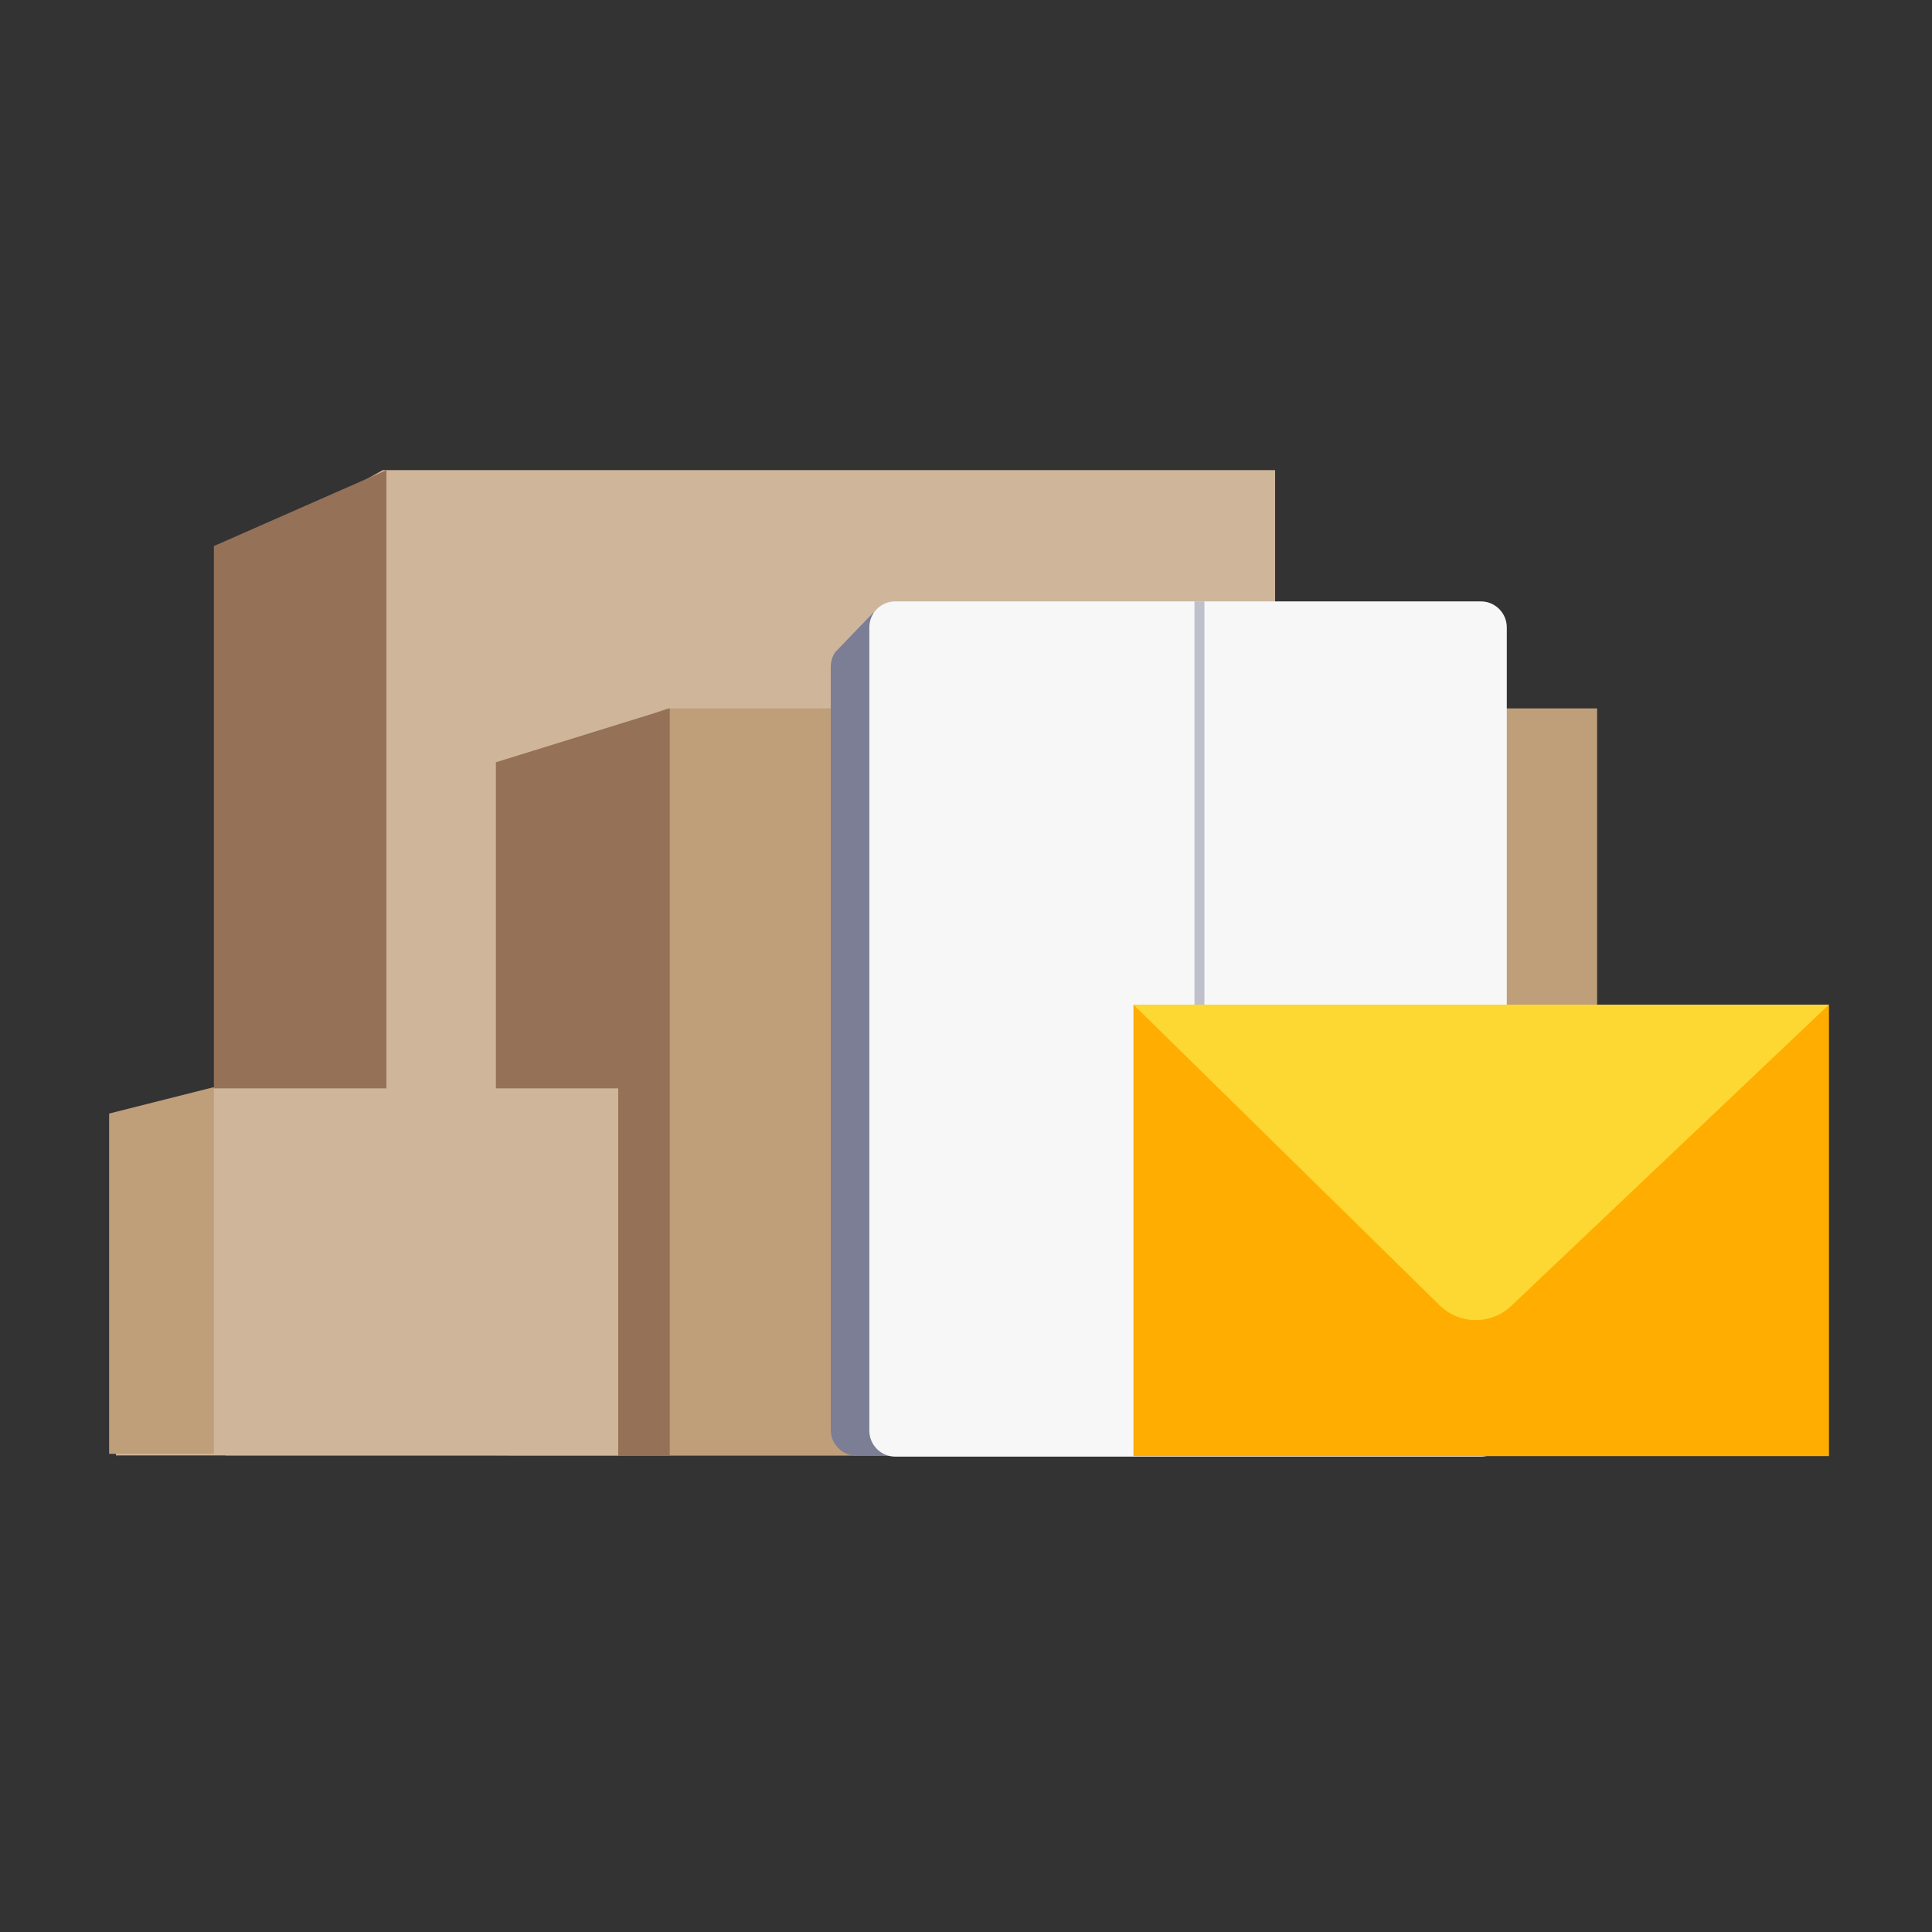 <svg width="300" height="300" viewBox="0 0 300 300" fill="none" xmlns="http://www.w3.org/2000/svg">
<rect x="0" y="0" width="300" height="300" fill="#333333" stroke="none"/>
<path fill-rule="evenodd" clip-rule="evenodd" d="M35 226H198V73H59.436L35 86.594V226Z" fill="#CFB69B"/>
<path fill-rule="evenodd" clip-rule="evenodd" d="M33.211 225.4H60.005V73L33.211 84.791V225.4Z" fill="#947157"/>
<path fill-rule="evenodd" clip-rule="evenodd" d="M79 226H248V110H103.498L79 119.605V226Z" fill="#BF9E7A"/>
<path fill-rule="evenodd" clip-rule="evenodd" d="M77 226H104V110L77 118.364V226Z" fill="#947157"/>
<path fill-rule="evenodd" clip-rule="evenodd" d="M18 226H96V169H33.12L18 173.72V226Z" fill="#CFB69B"/>
<path fill-rule="evenodd" clip-rule="evenodd" d="M16.942 225.75H33.212V168.808L16.942 172.913V225.75Z" fill="#BF9E7A"/>
<path fill-rule="evenodd" clip-rule="evenodd" d="M135.627 99.483H226.275C228.495 99.483 230.294 101.29 230.294 103.519V222.014C230.294 224.244 228.495 226.051 226.275 226.051H133.02C130.8 226.051 129 224.244 129 222.014V103.519C129 102.856 129.159 102.23 129.442 101.677L129.457 101.648C129.521 101.525 129.592 101.406 129.668 101.291L135.627 95.097V99.483Z" fill="#7C7E95"/>
<path fill-rule="evenodd" clip-rule="evenodd" d="M139.01 93.385H229.954C232.174 93.385 233.974 95.196 233.974 97.43V222.139C233.974 224.373 232.174 226.184 229.954 226.184H139.01C136.79 226.184 134.99 224.373 134.99 222.139V97.43C134.99 95.196 136.79 93.385 139.01 93.385Z" fill="#F7F7F8"/>
<rect x="185.479" y="93.385" width="1.54" height="132.47" fill="#BFC0CB"/>
<rect x="176" y="156" width="108" height="70.105" fill="#FFAD00"/>
<path d="M176 156H284L234.655 202.793C231.529 205.757 226.618 205.714 223.544 202.695L176 156Z" fill="#FDD732"/>
</svg>
